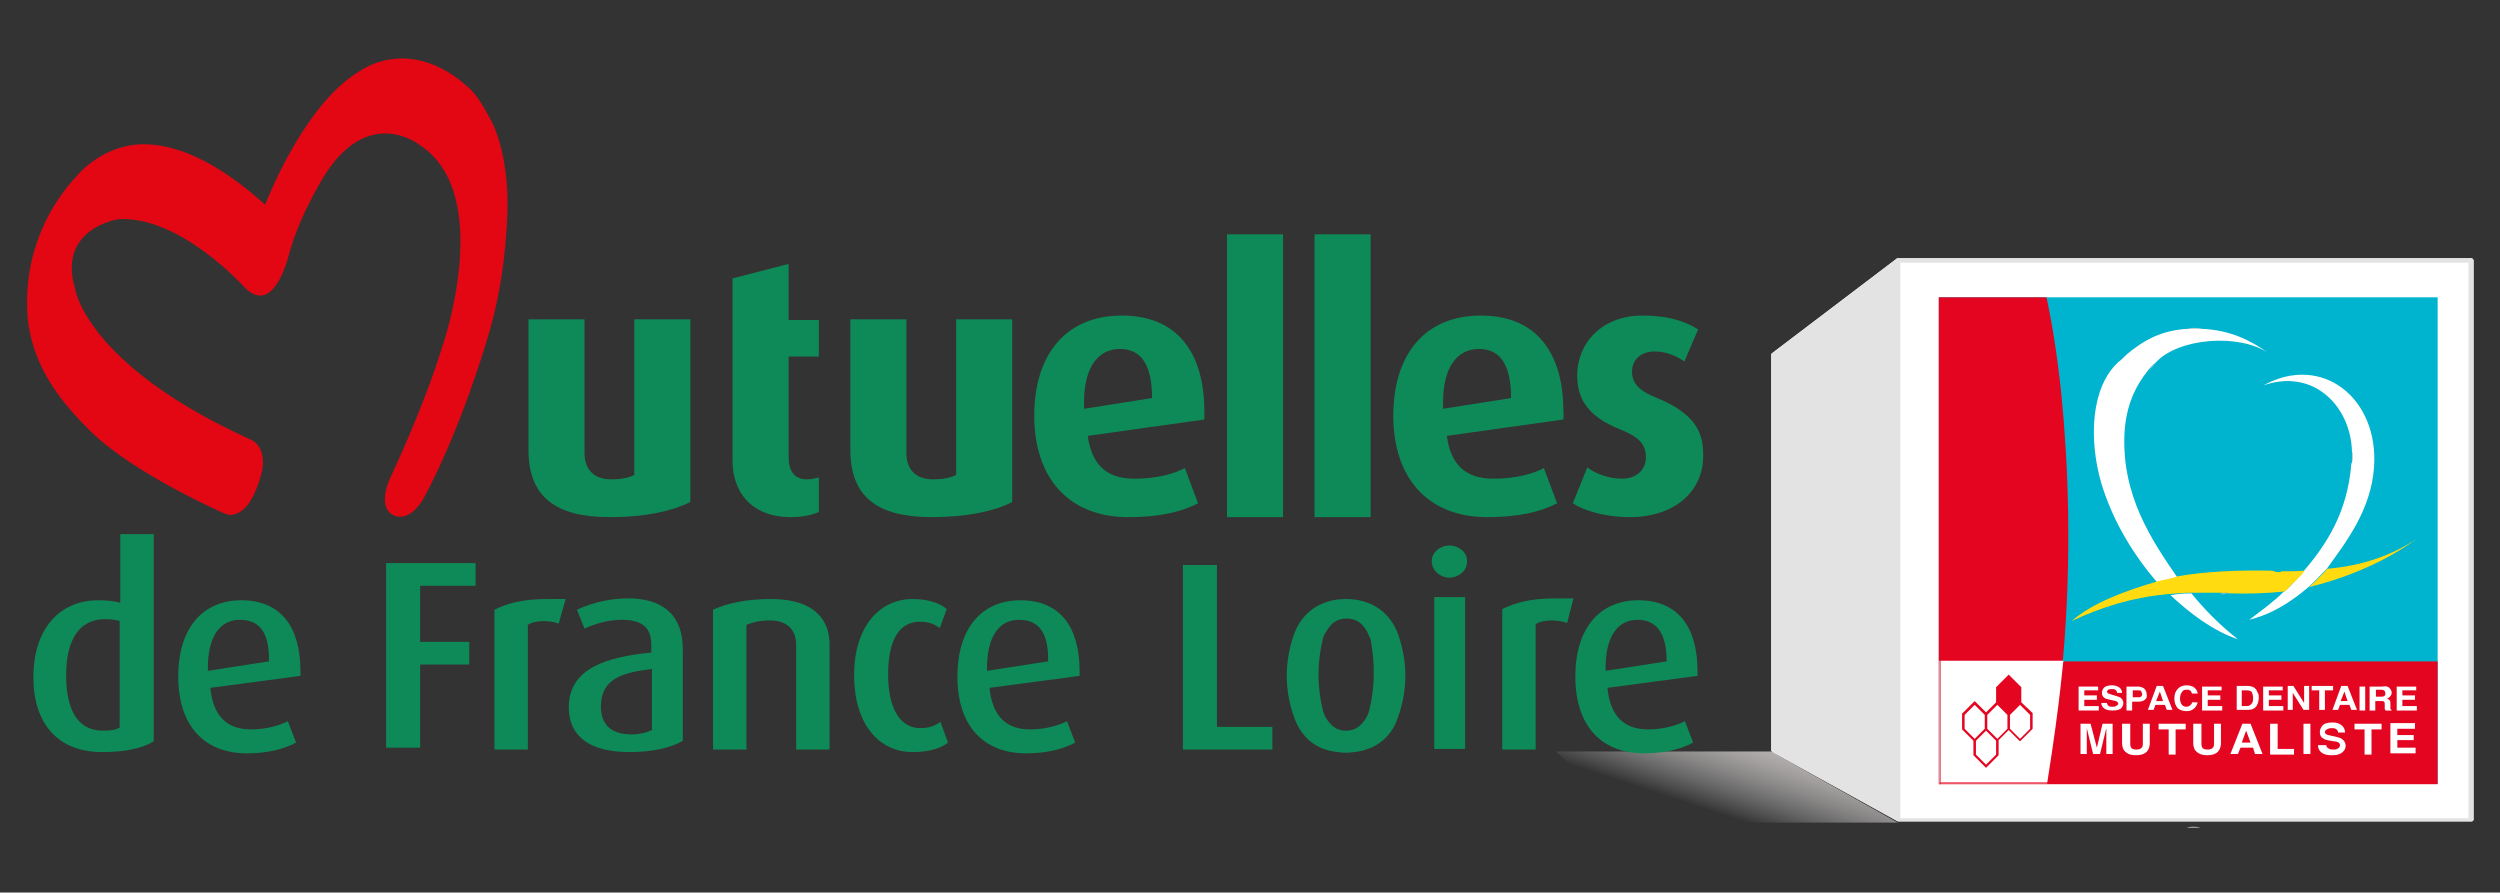 <?xml version="1.0" encoding="utf-8"?>
<!-- Generator: Adobe Illustrator 29.7.1, SVG Export Plug-In . SVG Version: 9.03 Build 0)  -->
<svg version="1.0" id="Calque_1" xmlns="http://www.w3.org/2000/svg" xmlns:xlink="http://www.w3.org/1999/xlink" x="0px" y="0px"
	 viewBox="0 0 396.9 141.7" style="enable-background:new 0 0 396.9 141.7;" xml:space="preserve">
<rect x="0" y="0" width="396.9" height="141.7" fill="#333333" stroke="none"/>
<style type="text/css">
	.st0{fill:url(#SVGID_1_);}
	.st1{fill:#FFFFFF;}
	.st2{fill:#E3E3E3;}
	.st3{fill:#00B3CF;}
	.st4{fill:#E40520;}
	.st5{fill:none;stroke:#E40520;stroke-width:0.162;}
	.st6{fill-rule:evenodd;clip-rule:evenodd;fill:#D1C7C4;}
	.st7{fill-rule:evenodd;clip-rule:evenodd;fill:#00B3CF;}
	.st8{fill-rule:evenodd;clip-rule:evenodd;fill:#FFFFFF;}
	.st9{fill-rule:evenodd;clip-rule:evenodd;fill:#FFDB0F;}
	.st10{fill:#0E8A58;}
	.st11{fill:#E30613;}
</style>
<linearGradient id="SVGID_1_" gradientUnits="userSpaceOnUse" x1="272.806" y1="129.146" x2="283.76" y2="95.814">
	<stop  offset="0" style="stop-color:#FFFFFF;stop-opacity:0"/>
	<stop  offset="0.4" style="stop-color:#C0BAB8"/>
	<stop  offset="0.429" style="stop-color:#C0BAB8"/>
</linearGradient>
<polygon class="st0" points="247,119.3 281.2,119.3 301.3,130.6 258.7,130.6 "/>
<path class="st1" d="M392.3,41h-90.9c0,0,0,0,0,0c0,0,0,0,0,0c0,0,0,0-0.1,0c0,0,0,0,0,0c0,0-0.1,0-0.1,0c0,0,0,0,0,0l-19.9,15.1
	c-0.1,0.1-0.1,0.2-0.1,0.3v62.7c0,0.1,0.1,0.2,0.2,0.3l19.9,11c0,0,0,0,0,0c0,0,0,0,0.1,0c0,0,0,0,0,0c0,0,0.1,0,0.1,0h90.9
	c0.2,0,0.3-0.2,0.3-0.3V41.3C392.6,41.1,392.5,41,392.3,41z"/>
<path class="st2" d="M392.3,41h-90.9c0,0,0,0,0,0c0,0,0,0,0,0c0,0,0,0-0.1,0c0,0,0,0,0,0c0,0-0.1,0-0.1,0c0,0,0,0,0,0l-19.9,15.1
	c-0.1,0.1-0.1,0.2-0.1,0.3v62.7c0,0.1,0.1,0.2,0.2,0.3l19.9,11c0,0,0,0,0,0c0,0,0,0,0.1,0c0,0,0,0,0,0c0,0,0.1,0,0.1,0h90.9
	c0.2,0,0.3-0.2,0.3-0.3V41.3C392.6,41.1,392.5,41,392.3,41z M391.9,129.9l-90.2,0V41.7h90.2V129.9z"/>
<g>
	<rect x="307.8" y="47.2" class="st3" width="79.2" height="77.2"/>
	<path class="st4" d="M327.5,104.9c1.5-17,0.8-31.6-0.2-41.9l-0.2-1.9c-1-8.8-2.2-13.9-2.2-13.9h-17.1v77.3v0H387v-19.5H327.5z"/>
	<path class="st1" d="M325,124.4h-17.2v-19.5h19.8C327.5,104.9,327.2,110.6,325,124.4z"/>
	<path class="st4" d="M320.9,111.5v-2.4l-2-2l-2,2v2.4l-1.6,1.6l-1.8-1.8l-2,2v2.5l1.8,1.8v2.3l2,2l2-2v-2.4l1.6-1.6l1.8,1.8l2-2
		v-2.5L320.9,111.5z M311.9,115.7v-2.2l1.6-1.6l1.6,1.6v2.2l-1.6,1.6L311.9,115.7z M316.9,119.8l-1.6,1.6l-1.6-1.6v-2.2l1.6-1.6
		l1.6,1.6V119.8z M318.7,115.7l-1.6,1.6l-1.6-1.6v-2.2l1.6-1.6l1.6,1.6V115.7z M322.3,115.7l-1.6,1.6l-1.6-1.6v-2.2l1.6-1.6l1.6,1.6
		V115.7z"/>
	<g>
		<line class="st5" x1="308" y1="104.5" x2="308" y2="124.5"/>
		<line class="st5" x1="308" y1="124.3" x2="325.3" y2="124.3"/>
	</g>
	<g id="IjXz3H_1_">
		<g>
			<path class="st6" d="M347.2,131.4c0.4-0.2,1.6-0.2,2.1,0C348.6,131.4,347.9,131.4,347.2,131.4z"/>
			<path class="st7" d="M347.2,53.5c-4.5,0.2-7.3,2-9.8,4.1c-0.4,0.3-0.8,0.7-1.1,1.1c-4.5,3.9-4.8,12.4-2.8,19.3
				c1.8,6.3,5.2,11.6,8.9,15.8c-5.1,1.5-10.3,3.4-13.6,6.3c4.5-2.1,9.5-3.8,15.6-4.3c3,2.9,6.6,5.7,10.7,7c-2.8-2.1-5.2-4.6-7.4-7.3
				c1.6,0,3.1,0,4.7,0c0.2,0.2,0.8,0,1.2,0.1c3.1,0,6.2,0,8.9-0.3c-1.6,1.7-3.6,3-5.4,4.4c3.9-1,6.8-3,9.4-5.2
				c6.5-1.6,12.5-4.3,17-7.6c-3.8,2.4-8.3,4.1-14.1,4.7c3.1-4.3,7-9.3,7.5-16.1c0.8-10.9-8.3-18.2-17.6-13
				c7.9-2.8,13.9,3.2,14.1,10.5c0,0.6,0,1.2,0,1.8c-0.6,7.6-3.8,12.7-7.6,17.1c-1.2,0.1-2.4,0.1-3.7,0.1c-0.4,0.1-1.1-0.1-1.3,0.1
				c-5.4-0.1-10.5,0.1-15,0.9c-4-5.7-9.1-13.1-8.4-23.2c0.3-4.2,1.7-7.3,3.8-9.8c0.4-0.3,0.8-0.7,1.1-1.1c3.6-4,13.3-4.8,18-1.5
				c-2.8-2-6-3.7-10.7-3.9C348.8,53.3,347.7,53.3,347.2,53.5z"/>
			<path class="st6" d="M347.4,52.2c0.4-0.2,1.6-0.2,2.1,0C348.8,52.2,348.1,52.2,347.4,52.2z"/>
			<path class="st6" d="M373.4,71.7c0.2,0.4,0.2,1.5,0,1.8C373.4,72.9,373.4,72.3,373.4,71.7z"/>
			<path class="st6" d="M360.9,90.9c0.2-0.2,0.9,0,1.3-0.1C361.9,91,361.3,90.8,360.9,90.9z"/>
			<path class="st6" d="M352.5,94.2c0.4,0.1,1-0.1,1.2,0.1C353.4,94.2,352.7,94.5,352.5,94.2z"/>
			<path class="st6" d="M336.5,57.4c0.3-0.4,0.7-0.8,1.1-1.1C337.3,56.7,336.9,57.1,336.5,57.4z"/>
			<path class="st8" d="M347.9,94.2c2.2,2.7,4.6,5.1,7.4,7.3c-4.1-1.4-7.7-4.2-10.7-7C345.6,94.3,346.7,94.2,347.9,94.2z"/>
			<path class="st9" d="M369.5,90.3c5.7-0.5,10.3-2.2,14.1-4.7c-4.5,3.3-10.5,6-17,7.6C367.6,92.3,368.6,91.3,369.5,90.3z"/>
			<path class="st6" d="M341.2,58.7c0.3-0.4,0.7-0.8,1.1-1.1C341.9,58,341.6,58.4,341.2,58.7z"/>
			<path class="st8" d="M337.6,56.3c2.5-2.1,5.4-3.9,9.8-4.1c0.7,0,1.4,0,2.1,0c4.7,0.2,7.9,1.9,10.7,3.9c-4.6-3.2-14.4-2.5-18,1.5
				c-0.4,0.3-0.8,0.7-1.1,1.1c-2.1,2.6-3.5,5.6-3.8,9.8c-0.6,10.1,4.4,17.4,8.4,23.2c-1,0.3-2.2,0.5-3.2,0.8
				c-3.6-4.2-7-9.5-8.9-15.8c-2-6.9-1.7-15.3,2.8-19.3C336.9,57.1,337.3,56.7,337.6,56.3z"/>
			<path class="st6" d="M363,93.7c0.4-0.5,0.9-1,1.4-1.4C364,92.8,363.5,93.2,363,93.7z"/>
			<path class="st8" d="M373.4,71.7c-0.2-7.3-6.2-13.3-14.1-10.5c9.4-5.2,18.4,2.1,17.6,13c-0.5,6.8-4.4,11.8-7.5,16.1
				c-1,1-1.9,2-2.9,2.9c-2.6,2.2-5.5,4.2-9.4,5.2c1.8-1.4,3.8-2.8,5.4-4.4c0.2,0,0.2-0.3,0.4-0.3c0.5-0.4,1-0.9,1.4-1.4
				c0.5-0.6,1-1,1.4-1.6c3.8-4.4,7-9.5,7.6-17.1C373.6,73.2,373.6,72.1,373.4,71.7z"/>
			<path class="st9" d="M362.2,90.7c1.3,0,2.5,0,3.7-0.1c-0.4,0.6-1,1.1-1.4,1.6c-0.5,0.4-1,0.9-1.4,1.4c-0.2,0-0.2,0.3-0.4,0.3
				c-2.7,0.3-5.8,0.4-8.9,0.3c-0.2-0.2-0.8,0-1.2-0.1c-1.6,0-3.1,0-4.7,0c-1.2,0-2.3,0.1-3.4,0.2c-6.1,0.5-11.1,2.2-15.6,4.3
				c3.3-2.9,8.5-4.8,13.6-6.3c1.1-0.3,2.2-0.4,3.2-0.8c4.5-0.8,9.6-1,15-0.9C361.3,90.8,361.9,91,362.2,90.7z"/>
		</g>
	</g>
	<g>
		<path class="st1" d="M333.1,109.6h-2.2v0.8h2v0.7h-2v1h2.3v0.7H330v-3.8h3.1V109.6z"/>
		<path class="st1" d="M334.5,111.6c0,0.2,0.1,0.3,0.2,0.4c0.1,0.2,0.4,0.2,0.7,0.2c0.2,0,0.4,0,0.5-0.1c0.2-0.1,0.4-0.2,0.4-0.4
			c0-0.1-0.1-0.2-0.2-0.3c-0.1-0.1-0.3-0.1-0.6-0.2l-0.5-0.1c-0.4-0.1-0.8-0.2-0.9-0.3c-0.3-0.2-0.4-0.5-0.4-0.8
			c0-0.3,0.1-0.6,0.4-0.9c0.3-0.2,0.7-0.3,1.2-0.3c0.4,0,0.8,0.1,1.1,0.3c0.3,0.2,0.5,0.5,0.5,0.9h-0.8c0-0.2-0.1-0.4-0.3-0.5
			c-0.1-0.1-0.3-0.1-0.5-0.1c-0.2,0-0.4,0-0.6,0.1c-0.1,0.1-0.2,0.2-0.2,0.3c0,0.1,0.1,0.2,0.2,0.3c0.1,0,0.3,0.1,0.6,0.2l0.7,0.2
			c0.3,0.1,0.6,0.2,0.7,0.3c0.2,0.2,0.4,0.4,0.4,0.8c0,0.3-0.1,0.6-0.4,0.9c-0.3,0.2-0.7,0.3-1.3,0.3c-0.6,0-1-0.1-1.3-0.3
			c-0.3-0.2-0.5-0.5-0.5-0.9H334.5z"/>
		<path class="st1" d="M340.5,111.1c-0.2,0.2-0.6,0.3-1.1,0.3h-0.9v1.4h-0.9v-3.8h1.8c0.4,0,0.7,0.1,1,0.3c0.2,0.2,0.4,0.5,0.4,0.9
			C340.9,110.6,340.8,110.9,340.5,111.1z M339.9,109.7c-0.1-0.1-0.3-0.1-0.5-0.1h-0.8v1.1h0.8c0.2,0,0.4,0,0.5-0.1
			c0.1-0.1,0.2-0.2,0.2-0.4C340,110,340,109.8,339.9,109.7z"/>
		<path class="st1" d="M342.4,108.9h1l1.5,3.8h-0.9l-0.3-0.8h-1.5l-0.3,0.8h-0.9L342.4,108.9z M342.3,111.3h1.1l-0.5-1.5
			L342.3,111.3z"/>
		<path class="st1" d="M345.8,109.3c0.3-0.3,0.8-0.5,1.3-0.5c0.7,0,1.2,0.2,1.5,0.6c0.2,0.2,0.3,0.5,0.3,0.7H348
			c-0.1-0.2-0.1-0.3-0.2-0.4c-0.2-0.2-0.4-0.2-0.7-0.2c-0.3,0-0.6,0.1-0.7,0.4c-0.2,0.2-0.3,0.6-0.3,1c0,0.4,0.1,0.7,0.3,1
			c0.2,0.2,0.4,0.3,0.7,0.3c0.3,0,0.5-0.1,0.7-0.3c0.1-0.1,0.2-0.2,0.2-0.4h0.9c-0.1,0.4-0.3,0.8-0.6,1c-0.3,0.3-0.7,0.4-1.2,0.4
			c-0.6,0-1.1-0.2-1.4-0.5c-0.3-0.4-0.5-0.8-0.5-1.5C345.2,110.2,345.4,109.7,345.8,109.3z"/>
		<path class="st1" d="M352.7,109.6h-2.2v0.8h2v0.7h-2v1h2.3v0.7h-3.2v-3.8h3.1V109.6z"/>
		<path class="st1" d="M357.5,109c0.3,0.1,0.5,0.2,0.7,0.5c0.1,0.2,0.2,0.4,0.3,0.6c0.1,0.2,0.1,0.4,0.1,0.6c0,0.5-0.1,0.9-0.3,1.3
			c-0.3,0.5-0.8,0.7-1.4,0.7h-1.8v-3.8h1.8C357.2,108.9,357.4,109,357.5,109z M355.9,109.6v2.5h0.8c0.4,0,0.7-0.2,0.9-0.6
			c0.1-0.2,0.1-0.4,0.1-0.7c0-0.4-0.1-0.7-0.2-0.9c-0.1-0.2-0.4-0.3-0.8-0.3H355.9z"/>
		<path class="st1" d="M362.4,109.6h-2.2v0.8h2v0.7h-2v1h2.3v0.7h-3.2v-3.8h3.1V109.6z"/>
		<path class="st1" d="M363.2,108.9h0.9l1.7,2.7v-2.7h0.8v3.8h-0.9l-1.7-2.7v2.7h-0.8V108.9z"/>
		<path class="st1" d="M370.4,108.9v0.7h-1.3v3.1h-0.9v-3.1H367v-0.7H370.4z"/>
		<path class="st1" d="M371.7,108.9h1l1.5,3.8h-0.9l-0.3-0.8h-1.5l-0.3,0.8h-0.9L371.7,108.9z M371.6,111.3h1.1l-0.5-1.5
			L371.6,111.3z"/>
		<path class="st1" d="M375.5,112.8h-0.9v-3.8h0.9V112.8z"/>
		<path class="st1" d="M379,109c0.2,0.1,0.3,0.1,0.4,0.3c0.1,0.1,0.2,0.2,0.2,0.3c0.1,0.1,0.1,0.3,0.1,0.4c0,0.2-0.1,0.4-0.2,0.5
			c-0.1,0.2-0.3,0.3-0.5,0.4c0.2,0.1,0.3,0.2,0.4,0.3c0.1,0.1,0.1,0.3,0.1,0.6v0.3c0,0.2,0,0.3,0,0.4c0,0.1,0.1,0.2,0.2,0.2v0.1h-1
			c0-0.1,0-0.2-0.1-0.2c0-0.1,0-0.2,0-0.3l0-0.4c0-0.2,0-0.4-0.1-0.5c-0.1-0.1-0.3-0.1-0.5-0.1h-0.9v1.5h-0.9v-3.8h2
			C378.6,108.9,378.9,109,379,109z M377.2,109.6v1h0.9c0.2,0,0.3,0,0.4-0.1c0.2-0.1,0.2-0.2,0.2-0.4c0-0.2-0.1-0.4-0.2-0.5
			c-0.1,0-0.2-0.1-0.4-0.1H377.2z"/>
		<path class="st1" d="M383.6,109.6h-2.2v0.8h2v0.7h-2v1h2.3v0.7h-3.2v-3.8h3.1V109.6z"/>
		<path class="st1" d="M333.8,114.9h1.6v4.8h-1v-3.3c0-0.1,0-0.2,0-0.4c0-0.2,0-0.3,0-0.4l-1,4.1h-1.1l-1-4.1c0,0.1,0,0.2,0,0.4
			c0,0.2,0,0.3,0,0.4v3.3h-1v-4.8h1.6l1,3.8L333.8,114.9z"/>
		<path class="st1" d="M337.1,114.9h1.1v3c0,0.3,0,0.6,0.1,0.7c0.1,0.3,0.4,0.4,0.9,0.4c0.4,0,0.7-0.1,0.9-0.4
			c0.1-0.2,0.1-0.4,0.1-0.7v-3h1.1v3c0,0.5-0.1,0.9-0.3,1.2c-0.3,0.5-0.9,0.8-1.9,0.8s-1.5-0.3-1.9-0.8c-0.2-0.3-0.3-0.7-0.3-1.2
			V114.9z"/>
		<path class="st1" d="M347,114.9v0.9h-1.6v4h-1.1v-4h-1.6v-0.9H347z"/>
		<path class="st1" d="M348.4,114.9h1.1v3c0,0.3,0,0.6,0.1,0.7c0.1,0.3,0.4,0.4,0.9,0.4c0.4,0,0.7-0.1,0.9-0.4
			c0.1-0.2,0.1-0.4,0.1-0.7v-3h1.1v3c0,0.5-0.1,0.9-0.3,1.2c-0.3,0.5-0.9,0.8-1.9,0.8c-0.9,0-1.5-0.3-1.9-0.8
			c-0.2-0.3-0.3-0.7-0.3-1.2V114.9z"/>
		<path class="st1" d="M356,114.9h1.3l1.9,4.8h-1.2l-0.3-1h-2l-0.4,1h-1.2L356,114.9z M355.9,117.9h1.4l-0.7-1.9L355.9,117.9z"/>
		<path class="st1" d="M360.5,114.9h1.1v4h2.6v0.9h-3.8V114.9z"/>
		<path class="st1" d="M366.8,119.7h-1.1v-4.8h1.1V119.7z"/>
		<path class="st1" d="M369.3,118.2c0,0.2,0.1,0.4,0.2,0.5c0.2,0.2,0.5,0.3,0.9,0.3c0.3,0,0.5,0,0.6-0.1c0.3-0.1,0.5-0.3,0.5-0.6
			c0-0.2-0.1-0.3-0.2-0.4c-0.2-0.1-0.4-0.2-0.7-0.2l-0.6-0.1c-0.6-0.1-1-0.2-1.2-0.4c-0.4-0.2-0.5-0.6-0.5-1c0-0.4,0.2-0.8,0.5-1.1
			c0.3-0.3,0.9-0.4,1.5-0.4c0.6,0,1,0.1,1.4,0.4c0.4,0.3,0.6,0.7,0.6,1.2h-1.1c0-0.3-0.2-0.5-0.4-0.6c-0.2-0.1-0.4-0.1-0.7-0.1
			c-0.3,0-0.5,0.1-0.7,0.2c-0.2,0.1-0.3,0.3-0.3,0.4c0,0.2,0.1,0.3,0.3,0.4c0.1,0.1,0.3,0.1,0.7,0.2l0.9,0.2
			c0.4,0.1,0.7,0.2,0.9,0.4c0.3,0.2,0.5,0.6,0.5,1c0,0.4-0.2,0.8-0.6,1.1c-0.4,0.3-0.9,0.4-1.6,0.4c-0.7,0-1.2-0.1-1.6-0.4
			c-0.4-0.3-0.6-0.7-0.6-1.2H369.3z"/>
		<path class="st1" d="M378.1,114.9v0.9h-1.6v4h-1.1v-4h-1.6v-0.9H378.1z"/>
		<path class="st1" d="M383.4,115.7h-2.8v1h2.6v0.8h-2.6v1.2h2.9v0.9h-4v-4.8h3.9V115.7z"/>
	</g>
</g>
<g>
	<path class="st10" d="M16.2,119.4c-6.9,0-10.9-4.4-10.9-11.9c0-7.7,4.2-12.2,10.3-12.2c1.3,0,2.5,0.1,3.5,0.4V84.8h5.3v32.9
		C22.6,118.8,19.9,119.4,16.2,119.4z M19.1,98.6c-0.7-0.2-1.5-0.3-2.4-0.3c-4.6,0-6.2,4-6.2,8.9c0,5.3,1.7,8.8,5.8,8.8
		c1.3,0,2.1-0.1,2.7-0.5V98.6z"/>
	<path class="st10" d="M33.4,109.2c0.4,4.4,2.6,6.6,6.4,6.6c2.7,0,4.7-0.7,5.9-1.3l1.3,3.4c-1.7,0.9-4.2,1.7-7.8,1.7
		c-6.7,0-10.9-4.3-10.9-12.2c0-7.7,3.9-12.1,10-12.1c6.2,0,9.4,4.1,9.4,11.3v0.7L33.4,109.2z M38.1,98.4c-3.1,0-5.2,2.5-5.1,8.1
		l9.7-1.5C42.8,100.3,41.1,98.4,38.1,98.4z"/>
	<path class="st10" d="M88.7,99c-0.8-0.3-1.7-0.4-2.4-0.4c-1,0-1.9,0.2-2.5,0.6V119h-5.3V96.8c2-1,4.4-1.7,8.5-1.7c0.3,0,0.7,0,1,0
		l1.8,0L88.7,99z"/>
	<path class="st10" d="M99.9,119.4c-6.4,0-9.6-2.6-9.6-7.1c0-6.2,6-8,13.1-8.7v-1.3c0-3-1.9-3.9-4.7-3.9c-2.3,0-4.4,0.7-5.9,1.4
		l-1.2-3c1.5-0.7,4.4-1.8,8.1-1.8c4.8,0,8.7,2,8.7,8.1v14.5C106.6,118.7,103.6,119.4,99.9,119.4z M103.5,106.2c-5,0.6-8.1,1.7-8.1,6
		c0,3,1.8,4.4,4.9,4.4c1.2,0,2.4-0.3,3.2-0.7V106.2z"/>
	<path class="st10" d="M126.4,119v-16.6c0-1.9-0.9-3.9-4.2-3.9c-1.7,0-2.7,0.3-3.7,0.7V119h-5.3V96.8c2.2-1,5.2-1.7,9.2-1.7
		c7,0,9.3,3.4,9.3,7.2V119H126.4z"/>
	<path class="st10" d="M144.9,119.4c-5.4,0-9.3-4.5-9.3-12.2c0-7.8,4.1-12.1,9.3-12.1c2.9,0,4.6,0.9,5.4,1.6l-1.1,3
		c-0.7-0.5-1.6-1-3.1-1c-3.6,0-5.1,3.3-5.1,8.4c0,5.2,1.8,8.5,5.1,8.5c1.4,0,2.4-0.4,3.2-1l1.2,3.3
		C149.5,118.7,147.7,119.4,144.9,119.4z"/>
	<path class="st10" d="M157.1,109.2c0.4,4.4,2.6,6.6,6.4,6.6c2.7,0,4.7-0.7,5.9-1.3l1.3,3.4c-1.7,0.9-4.2,1.7-7.8,1.7
		c-6.7,0-10.9-4.3-10.9-12.2c0-7.7,3.9-12.1,10-12.1c6.2,0,9.4,4.1,9.4,11.3v0.7L157.1,109.2z M161.8,98.4c-3.1,0-5.2,2.5-5.1,8.1
		l9.7-1.5C166.5,100.3,164.8,98.4,161.8,98.4z"/>
	<g>
		<path class="st10" d="M66.7,93v8.9h7.8v3.6h-7.8v13.2h-5.4V89.4h14.2V93H66.7z"/>
	</g>
</g>
<path class="st10" d="M96.8,82.1c-8.7,0-12.9-3.3-12.9-10.7V50.7h8.9V72c0,2.2,1.2,4.1,4.2,4.1c1.6,0,2.7-0.2,3.7-0.7V50.7h8.9v29
	C106.8,81.1,102.6,82.1,96.8,82.1z"/>
<path class="st10" d="M125.6,82.1c-6.5,0-9.3-4.2-9.3-8.9V56.6v-5.8v-6.6l8.9-2.3v8.9h4.8v5.8h-4.8v15.9c0,2.3,0.9,3.6,2.9,3.6
	c0.7,0,1.1-0.1,1.9-0.3v5.5C129.3,81.6,127.7,82.1,125.6,82.1z"/>
<path class="st10" d="M147.9,82.1c-8.7,0-12.9-3.3-12.9-10.7V50.7h8.9V72c0,2.2,1.2,4.1,4.2,4.1c1.6,0,2.7-0.2,3.7-0.7V50.7h8.9v29
	C158,81.1,153.7,82.1,147.9,82.1z"/>
<path class="st10" d="M191.2,66.6l-18.5,2.6c0.6,4.5,2.9,6.8,7.4,6.8c3.6,0,6.4-0.8,8-1.7l2.1,5.6c-2.5,1.3-5.9,2.2-11.1,2.2
	c-9.4,0-14.9-6.2-14.9-16.1c0-9.7,5-15.9,13.9-15.9c8.9,0,13.1,6,13.1,15.2C191.2,65.7,191.2,66.2,191.2,66.6z M177.8,55.4
	c-3.4,0-5.7,2.8-5.7,8.5c0,0.3,0,0.7,0,1l10.8-1.7C182.9,57.8,181.1,55.4,177.8,55.4z"/>
<path class="st10" d="M194.8,82.1V37.2h8.9v44.9H194.8z"/>
<path class="st10" d="M208.7,82.1V37.2h8.9v44.9H208.7z"/>
<path class="st10" d="M248.2,66.6l-18.5,2.6c0.6,4.5,2.9,6.8,7.4,6.8c3.6,0,6.4-0.8,8-1.7l2.1,5.6c-2.5,1.3-5.9,2.2-11.1,2.2
	c-9.4,0-14.9-6.2-14.9-16.1c0-9.7,5-15.9,13.9-15.9c8.9,0,13.1,6,13.1,15.2C248.3,65.7,248.2,66.2,248.2,66.6z M234.8,55.4
	c-3.4,0-5.7,2.8-5.7,8.5c0,0.3,0,0.7,0,1l10.8-1.7C239.9,57.8,238.1,55.4,234.8,55.4z"/>
<path class="st10" d="M258.7,82.1c-3.8,0-7.2-1-9-2.2l2.3-5.7c1.1,0.9,3.3,1.8,5.5,1.8c2.3,0,3.8-1.4,3.8-3.4c0-2.1-1.1-3.2-4-4.4
	c-5.7-2.2-6.9-5.4-6.9-8.6c0-5.3,4.1-9.5,10.3-9.5c3.8,0,6.5,0.7,8.9,2.2l-2.2,5.1c-0.9-0.7-2.7-1.6-4.7-1.6c-2.3,0-3.6,1.4-3.6,3.2
	c0,2.1,1.5,3.2,4,4.2c6,2.5,7.3,5.4,7.3,9C270.5,77.8,266.1,82.1,258.7,82.1z"/>
<path class="st11" d="M39.6,69.7c0,0,2.8,0.8,2,5.1c0,0-1,4.4-2.9,6c0,0-1.4,1.5-3.1,0.7c0,0-14.3-6.2-21.3-13.1
	c-4.3-4.3-8.2-9-9.6-15.8c0,0-3.1-13.4,7.7-24.9c0,0,4-4.8,10.4-4.8c4.8,0,11.2,2.3,19.3,9.6c0,0,6-15.9,15-21.2c0,0,7.9-6,17.4,2.7
	c1.4,1.3,2.5,3.3,3.6,5.4c0,0,3,5.4,2.4,15.7c-0.3,5.2-0.9,11.4-3.2,18.9c0,0-4.1,14.2-10.2,25.4c0,0-2.1,3.6-4.6,2.4
	c0,0-2.6-0.8-0.7-5.6c0,0,5.4-11.3,8.4-21.1c0,0,8.5-24.3-3.6-32.1c0,0-7.6-6.1-14.6,4.1c0,0-4.2,6.3-6.1,13.2c0,0-1.2,5.2-3.6,6.4
	c0,0-1.4,0.9-3.3-0.9c0,0-10.3-11.6-20.2-11c0,0-9.7,1.4-6.9,11C11.9,45.9,13.7,57.9,39.6,69.7z"/>
<path class="st10" d="M222,100.8c-1.3-3.7-4.4-5.7-8.3-5.7v0c0,0,0,0,0,0s0,0,0,0v0c-3.9,0-7,2-8.3,5.7c-1.5,4.4-1.5,8.8,0.1,13.2
	c1,2.7,3,4.8,6.2,5.3c0.7,0.1,1.3,0.2,2,0.2c0.6,0,1.3-0.1,2-0.2c3.2-0.6,5.3-2.6,6.2-5.3C223.5,109.6,223.5,105.2,222,100.8z
	 M217.4,112.7c-0.2,1-1,2.2-1.9,2.8c-0.6,0.4-1.2,0.5-1.8,0.5c-0.6,0-1.2-0.1-1.8-0.5c-0.9-0.6-1.7-1.8-1.9-2.8
	c-0.9-3.7-0.9-7.5,0-11.2c0.1-0.5,0.3-0.9,0.6-1.3c0.7-1.2,1.6-2,3.2-2c1.6,0,2.5,0.8,3.2,2c0.2,0.4,0.4,0.9,0.6,1.3
	C218.3,105.3,218.3,109,217.4,112.7z"/>
<path class="st10" d="M227.7,118.9c0-8,0-16,0-24.1c1.6,0,3.2,0,4.9,0c0,8,0,16,0,24.1C231,118.9,229.5,118.9,227.7,118.9z"/>
<path class="st10" d="M232.9,89.2c0,1.4-1.3,2.5-2.8,2.5c-1.5,0-2.8-1.2-2.8-2.6c0-1.4,1.3-2.5,2.9-2.5
	C231.8,86.7,233,87.8,232.9,89.2z"/>
<g>
	<path class="st10" d="M193.2,106.5v8.9h8.8v3.6h-14.2V89.7h5.4V103"/>
</g>
<path class="st10" d="M248.8,98.9c-0.8-0.3-1.7-0.4-2.5-0.4c-1,0-1.9,0.2-2.5,0.6V119h-5.3V96.7c2-1,4.4-1.7,8.5-1.7
	c0.3,0,0.7,0,1,0l1.8,0L248.8,98.9z"/>
<path class="st10" d="M255.2,109.2c0.4,4.4,2.6,6.6,6.4,6.6c2.7,0,4.7-0.7,5.9-1.3l1.3,3.4c-1.7,0.9-4.2,1.7-7.8,1.7
	c-6.7,0-10.9-4.3-10.9-12.2c0-7.7,3.9-12.1,10-12.1c6.2,0,9.4,4.1,9.4,11.3v0.7L255.2,109.2z M260,98.4c-3.1,0-5.2,2.5-5.1,8.1
	l9.7-1.5C264.6,100.4,262.9,98.4,260,98.4z"/>
</svg>
